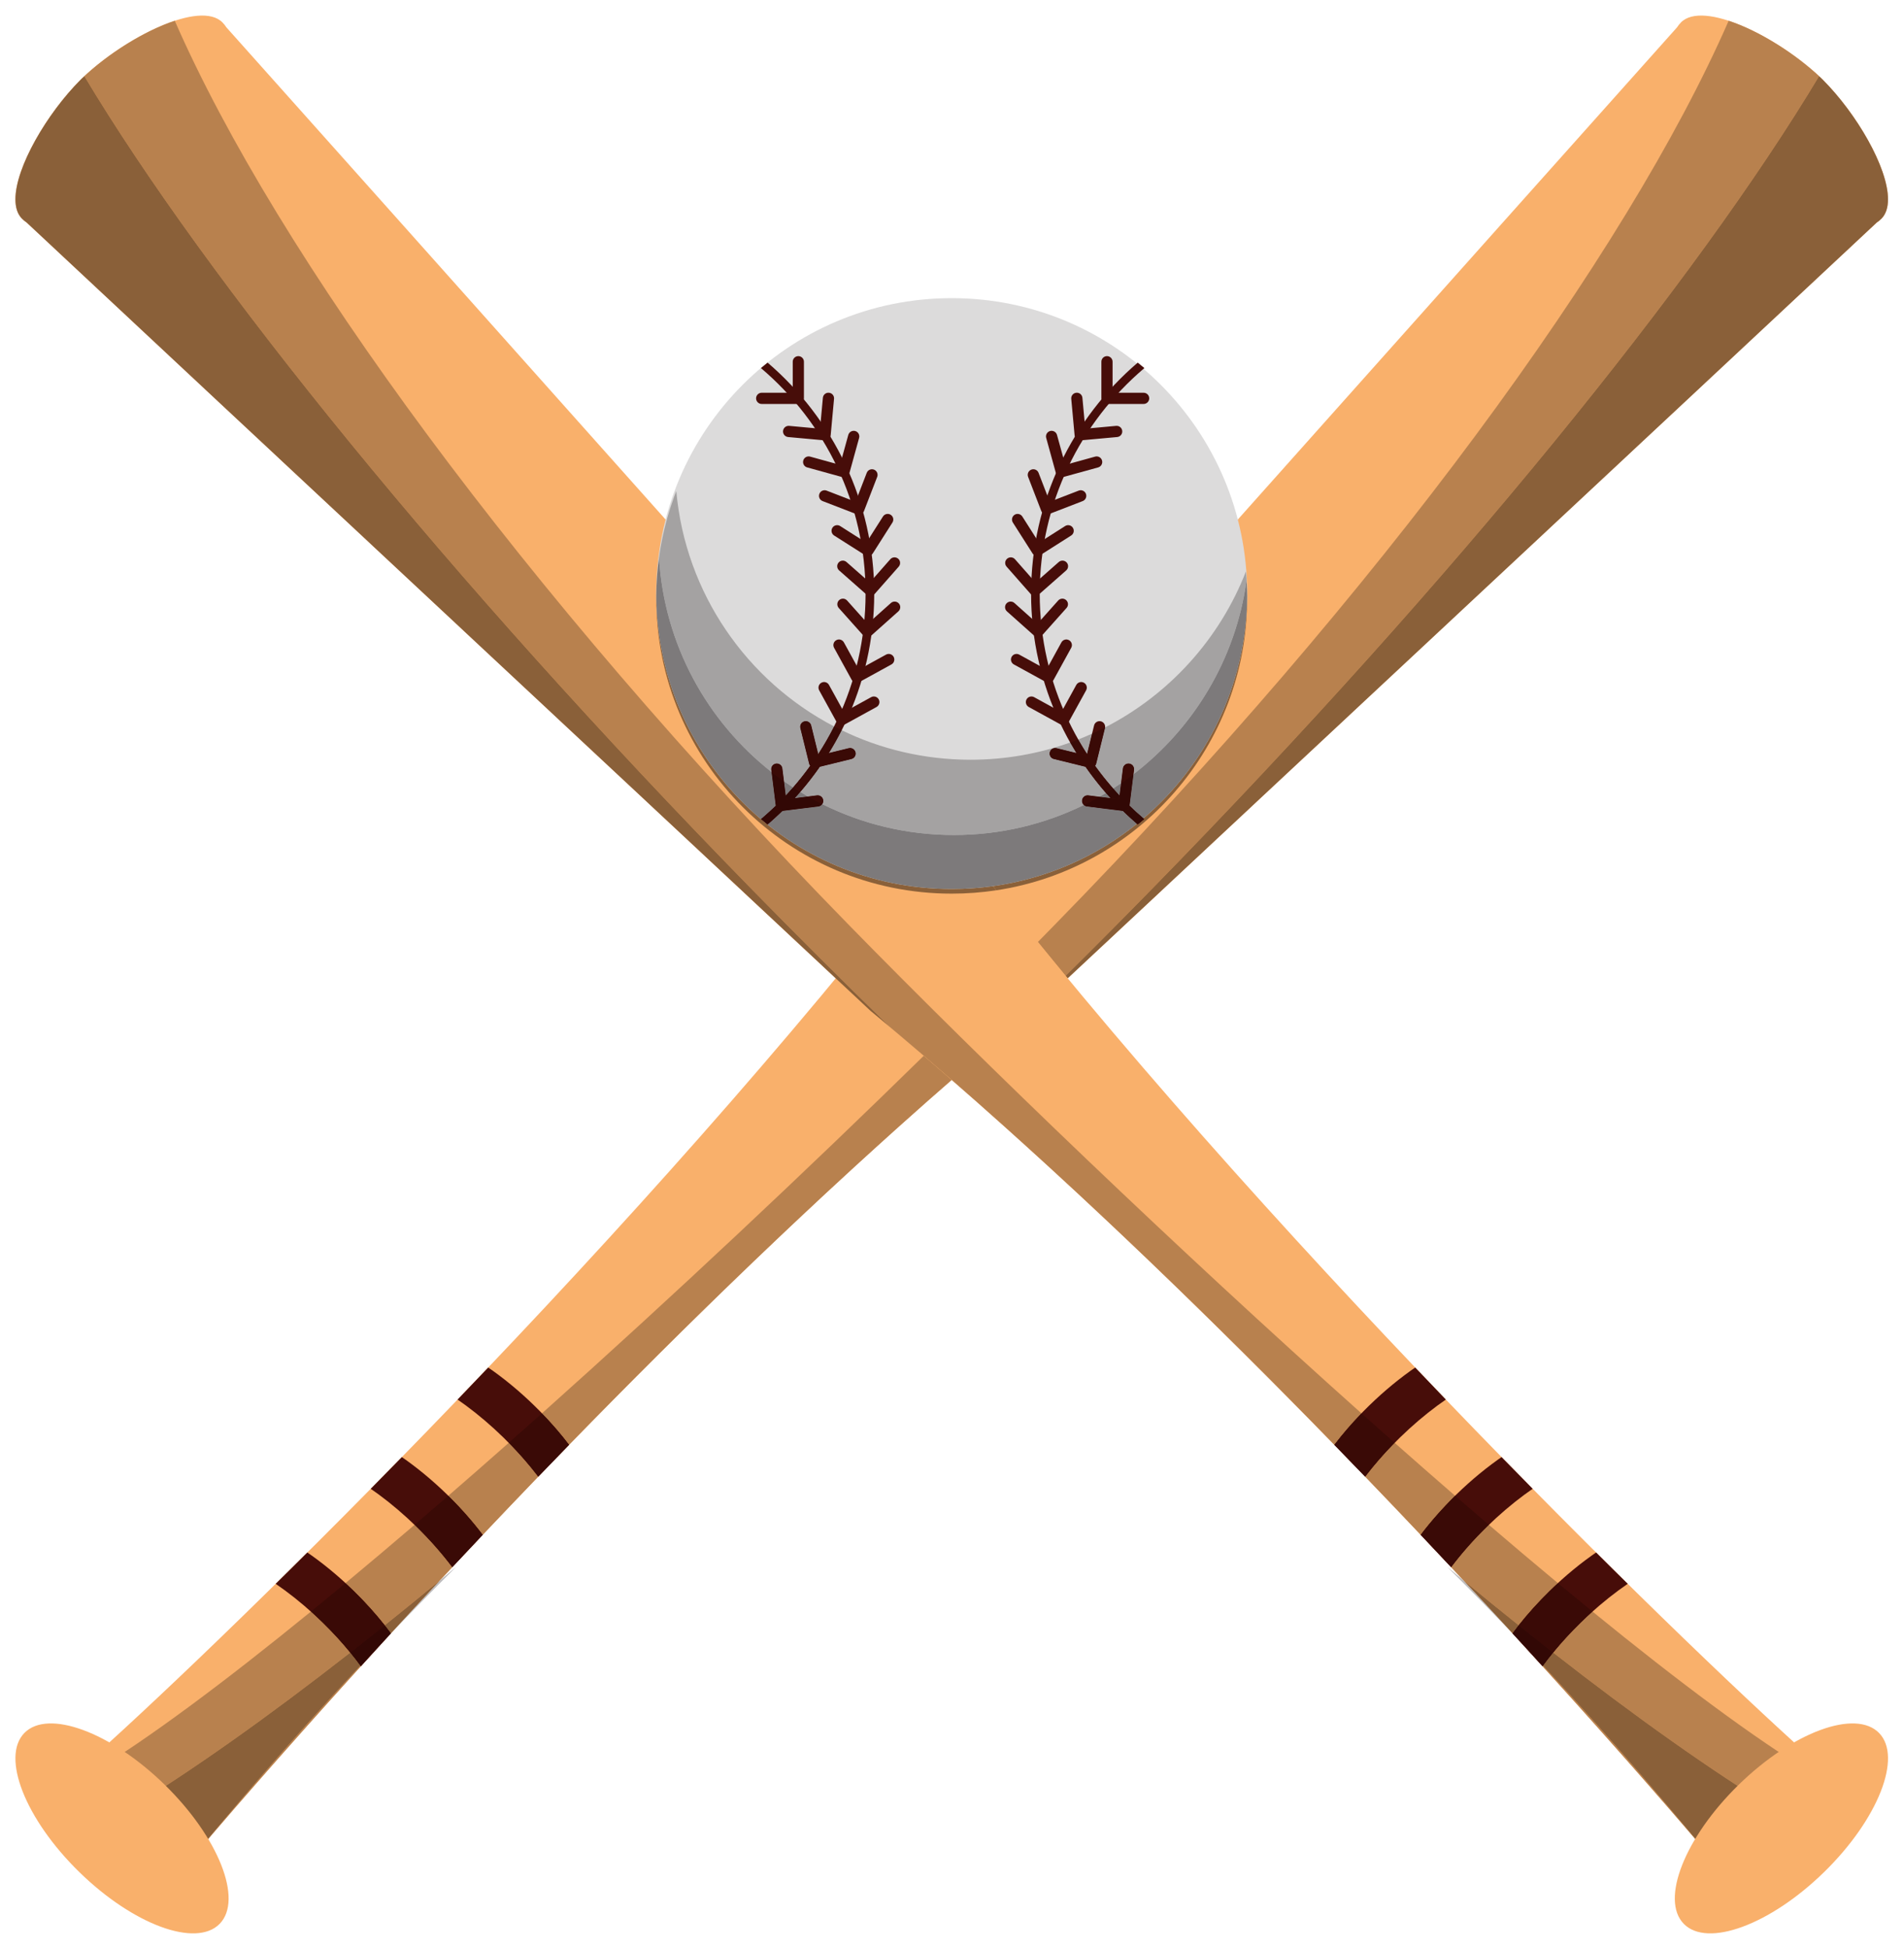 <?xml version="1.0" encoding="UTF-8"?><svg xmlns="http://www.w3.org/2000/svg" xmlns:xlink="http://www.w3.org/1999/xlink" height="332.5" preserveAspectRatio="xMidYMid meet" version="1.0" viewBox="50.2 46.3 324.9 332.5" width="324.9" zoomAndPan="magnify"><defs><clipPath id="a"><path d="M 81 305 L 124 305 L 124 347 L 81 347 Z M 81 305"/></clipPath><clipPath id="b"><path d="M 361.246 59.91 L 361.254 59.906 L 361.094 59.762 L 360.941 59.605 L 360.941 59.609 C 353.562 52.57 340.816 46.266 337.031 50.137 C 336.777 50.395 336.559 50.676 336.363 50.977 C 303.137 88.16 238.344 160.871 205.137 198.039 C 153.973 262.723 84.777 329.758 64.281 347.75 L 72.859 356.141 L 73.168 356.441 L 81.754 364.828 C 99.273 343.926 162.914 271.469 226.414 218.84 C 262.812 184.789 334.027 118.355 370.441 84.285 C 370.738 84.086 371.016 83.855 371.27 83.598 C 375.051 79.727 368.453 67.129 361.246 59.91"/></clipPath><clipPath id="c"><path d="M 97 289 L 140 289 L 140 331 L 97 331 Z M 97 289"/></clipPath><clipPath id="d"><path d="M 361.246 59.91 L 361.254 59.906 L 361.094 59.762 L 360.941 59.605 L 360.941 59.609 C 353.562 52.57 340.816 46.266 337.031 50.137 C 336.777 50.395 336.559 50.676 336.363 50.977 C 303.137 88.16 238.344 160.871 205.137 198.039 C 153.973 262.723 84.777 329.758 64.281 347.75 L 72.859 356.141 L 73.168 356.441 L 81.754 364.828 C 99.273 343.926 162.914 271.469 226.414 218.84 C 262.812 184.789 334.027 118.355 370.441 84.285 C 370.738 84.086 371.016 83.855 371.27 83.598 C 375.051 79.727 368.453 67.129 361.246 59.91"/></clipPath><clipPath id="e"><path d="M 112 273 L 155 273 L 155 315 L 112 315 Z M 112 273"/></clipPath><clipPath id="f"><path d="M 361.246 59.91 L 361.254 59.906 L 361.094 59.762 L 360.941 59.605 L 360.941 59.609 C 353.562 52.57 340.816 46.266 337.031 50.137 C 336.777 50.395 336.559 50.676 336.363 50.977 C 303.137 88.16 238.344 160.871 205.137 198.039 C 153.973 262.723 84.777 329.758 64.281 347.75 L 72.859 356.141 L 73.168 356.441 L 81.754 364.828 C 99.273 343.926 162.914 271.469 226.414 218.84 C 262.812 184.789 334.027 118.355 370.441 84.285 C 370.738 84.086 371.016 83.855 371.27 83.598 C 375.051 79.727 368.453 67.129 361.246 59.91"/></clipPath><clipPath id="g"><path d="M 301 305 L 344 305 L 344 347 L 301 347 Z M 301 305"/></clipPath><clipPath id="h"><path d="M 63.953 59.91 L 63.949 59.906 L 64.105 59.762 L 64.258 59.605 L 64.262 59.609 C 71.641 52.57 84.387 46.266 88.168 50.137 C 88.422 50.395 88.645 50.676 88.84 50.977 C 122.066 88.16 186.855 160.871 220.066 198.039 C 271.23 262.723 340.426 329.758 360.922 347.75 L 352.34 356.141 L 352.031 356.441 L 343.449 364.828 C 325.93 343.926 262.285 271.469 198.785 218.84 C 162.387 184.789 91.172 118.355 54.758 84.285 C 54.465 84.086 54.188 83.855 53.934 83.598 C 50.152 79.727 56.746 67.129 63.953 59.91"/></clipPath><clipPath id="i"><path d="M 285 289 L 328 289 L 328 331 L 285 331 Z M 285 289"/></clipPath><clipPath id="j"><path d="M 63.953 59.91 L 63.949 59.906 L 64.105 59.762 L 64.258 59.605 L 64.262 59.609 C 71.641 52.57 84.387 46.266 88.168 50.137 C 88.422 50.395 88.645 50.676 88.84 50.977 C 122.066 88.16 186.855 160.871 220.066 198.039 C 271.23 262.723 340.426 329.758 360.922 347.75 L 352.34 356.141 L 352.031 356.441 L 343.449 364.828 C 325.93 343.926 262.285 271.469 198.785 218.84 C 162.387 184.789 91.172 118.355 54.758 84.285 C 54.465 84.086 54.188 83.855 53.934 83.598 C 50.152 79.727 56.746 67.129 63.953 59.91"/></clipPath><clipPath id="k"><path d="M 270 273 L 313 273 L 313 315 L 270 315 Z M 270 273"/></clipPath><clipPath id="l"><path d="M 63.953 59.91 L 63.949 59.906 L 64.105 59.762 L 64.258 59.605 L 64.262 59.609 C 71.641 52.57 84.387 46.266 88.168 50.137 C 88.422 50.395 88.645 50.676 88.84 50.977 C 122.066 88.16 186.855 160.871 220.066 198.039 C 271.23 262.723 340.426 329.758 360.922 347.75 L 352.34 356.141 L 352.031 356.441 L 343.449 364.828 C 325.93 343.926 262.285 271.469 198.785 218.84 C 162.387 184.789 91.172 118.355 54.758 84.285 C 54.465 84.086 54.188 83.855 53.934 83.598 C 50.152 79.727 56.746 67.129 63.953 59.91"/></clipPath></defs><g><g id="change1_1"><path d="M 361.246 59.91 L 361.254 59.906 L 361.094 59.762 L 360.941 59.605 L 360.941 59.609 C 353.562 52.57 340.816 46.266 337.031 50.137 C 336.777 50.395 336.559 50.676 336.363 50.977 C 303.137 88.16 238.344 160.871 205.137 198.039 C 153.973 262.723 84.777 329.758 64.281 347.75 L 72.859 356.141 L 73.168 356.441 L 81.754 364.828 C 99.273 343.926 162.914 271.469 226.414 218.84 C 262.812 184.789 334.027 118.355 370.441 84.285 C 370.738 84.086 371.016 83.855 371.27 83.598 C 375.051 79.727 368.453 67.129 361.246 59.91" fill="#f9b06b"/></g><g clip-path="url(#a)"><g clip-path="url(#b)" id="change2_1"><path d="M 110.566 317.797 C 99.91 307.383 87.715 302.578 83.328 307.066 C 82.398 308.02 81.902 309.312 81.781 310.855 C 87.516 310.285 96.867 315.004 105.27 323.215 C 113.672 331.426 118.602 340.668 118.164 346.414 C 119.703 346.262 120.984 345.734 121.914 344.781 C 126.305 340.293 121.223 328.211 110.566 317.797" fill="#470d09"/></g></g><g clip-path="url(#c)"><g clip-path="url(#d)" id="change2_29"><path d="M 121.27 306.844 C 129.672 315.055 134.602 324.301 134.164 330.043 C 135.703 329.895 136.984 329.363 137.914 328.414 C 142.305 323.922 137.223 311.844 126.566 301.426 C 115.91 291.012 103.719 286.211 99.328 290.695 C 98.398 291.648 97.902 292.941 97.781 294.484 C 103.516 293.918 112.871 298.637 121.27 306.844" fill="#470d09"/></g></g><g clip-path="url(#e)"><g clip-path="url(#f)" id="change2_30"><path d="M 136.129 291.645 C 144.527 299.855 149.457 309.098 149.02 314.844 C 150.562 314.691 151.844 314.164 152.773 313.211 C 157.16 308.723 152.078 296.641 141.426 286.227 C 130.77 275.812 118.57 271.008 114.188 275.496 C 113.258 276.449 112.758 277.742 112.641 279.281 C 118.375 278.719 127.727 283.434 136.129 291.645" fill="#470d09"/></g></g><g id="change3_1"><path d="M 81.754 364.828 C 89.23 355.906 98.543 344.641 111.695 330.562 C 111.723 330.598 111.746 330.629 111.77 330.664 C 97.965 345.852 87.434 358.051 81.754 364.828" fill="#b8814e"/></g><g id="change4_1"><path d="M 111.77 330.664 C 111.746 330.629 111.723 330.598 111.695 330.562 C 113.266 328.883 114.891 327.164 116.574 325.402 C 114.93 327.195 113.332 328.945 111.77 330.664" fill="#3a0a06"/></g><g id="change3_2"><path d="M 72.859 356.141 L 65.586 349.023 C 75.43 343.113 88.508 333.348 103.254 321.324 C 103.93 321.934 104.605 322.562 105.27 323.215 C 106.984 324.891 108.551 326.605 109.957 328.324 C 95.84 339.359 82.988 348.449 71.918 355.219 L 72.859 356.141 M 115.859 323.656 C 114.301 321.684 112.527 319.711 110.566 317.797 C 110.102 317.34 109.633 316.895 109.16 316.465 C 113 313.273 116.938 309.949 120.941 306.523 C 121.051 306.633 121.16 306.738 121.27 306.844 C 123.578 309.102 125.625 311.438 127.371 313.754 C 126.672 314.504 125.973 315.25 125.281 315.988 C 122.09 318.629 118.945 321.188 115.859 323.656 M 132.578 308.219 C 130.887 305.984 128.918 303.738 126.703 301.559 C 130.105 298.609 133.551 295.594 137.016 292.527 C 138.883 294.426 140.566 296.371 142.039 298.305 C 138.805 301.668 135.652 304.973 132.578 308.219 M 147.316 292.859 C 145.945 291.062 144.395 289.258 142.684 287.492 C 165.016 267.551 188.039 245.879 207.836 226.469 C 209.426 227.832 211.012 229.203 212.602 230.59 C 189.688 250.555 167.188 272.441 147.316 292.859" fill="#b8814e"/></g><g id="change4_2"><path d="M 109.957 328.324 C 108.551 326.605 106.984 324.891 105.27 323.215 C 104.605 322.562 103.93 321.934 103.254 321.324 C 105.195 319.742 107.164 318.121 109.16 316.465 C 109.633 316.895 110.102 317.34 110.566 317.797 C 112.527 319.711 114.301 321.684 115.859 323.656 C 113.867 325.25 111.902 326.805 109.957 328.324" fill="#3a0a06"/></g><g id="change4_3"><path d="M 127.371 313.754 C 125.625 311.438 123.578 309.102 121.27 306.844 C 121.16 306.738 121.051 306.633 120.941 306.523 C 122.852 304.891 124.766 303.238 126.703 301.559 C 128.918 303.738 130.887 305.984 132.578 308.219 C 130.812 310.086 129.074 311.934 127.371 313.754" fill="#3a0a06"/></g><g id="change4_4"><path d="M 142.039 298.305 C 140.566 296.371 138.883 294.426 137.016 292.527 C 138.898 290.863 140.789 289.184 142.684 287.492 C 144.395 289.258 145.945 291.062 147.316 292.859 C 145.535 294.688 143.777 296.504 142.039 298.305" fill="#3a0a06"/></g><g id="change3_3"><path d="M 232.035 212.832 C 230.449 210.91 228.863 208.98 227.301 207.059 C 228.234 206.109 229.152 205.172 230.059 204.246 C 285.883 147.129 327.727 89.754 345.18 49.844 C 350.336 51.539 356.574 55.445 360.941 59.609 L 360.941 59.605 L 361.094 59.762 L 361.254 59.906 L 361.094 59.762 L 360.941 59.605 L 360.941 59.609 C 360.828 59.508 360.715 59.402 360.602 59.301 C 339.766 94.066 298.547 145.027 246.938 197.828 C 241.953 202.93 236.98 207.934 232.035 212.832" fill="#b8814e"/></g><g id="change5_1"><path d="M 232.387 213.254 C 232.27 213.113 232.152 212.973 232.035 212.832 C 236.98 207.934 241.953 202.93 246.938 197.828 C 298.547 145.027 339.766 94.066 360.602 59.301 C 360.715 59.402 360.828 59.508 360.941 59.609 L 360.941 59.605 L 361.094 59.762 L 361.254 59.906 L 361.246 59.91 C 367.004 65.676 372.371 74.875 372.371 80.316 C 372.371 81.688 372.027 82.82 371.27 83.598 C 371.016 83.855 370.738 84.086 370.441 84.285 C 335.93 116.578 270.148 177.945 232.387 213.254" fill="#8a6039"/></g><g id="change6_1"><path d="M 116.574 325.402 C 119.363 322.359 122.273 319.215 125.281 315.988 C 126.199 315.23 127.121 314.465 128.051 313.691 C 123.941 317.781 120.129 321.684 116.574 325.402" fill="#bdbbbc"/></g><g id="change5_2"><path d="M 81.754 364.828 L 73.168 356.441 L 72.859 356.141 L 71.918 355.219 C 82.988 348.449 95.84 339.359 109.957 328.324 C 110.566 329.07 111.148 329.816 111.695 330.562 C 98.543 344.641 89.23 355.906 81.754 364.828 M 116.914 325.031 C 116.574 324.574 116.223 324.117 115.859 323.656 C 118.945 321.188 122.09 318.629 125.281 315.988 C 122.395 319.086 119.602 322.105 116.914 325.031" fill="#8a6039"/></g><g id="change7_1"><path d="M 111.695 330.562 C 111.148 329.816 110.566 329.07 109.957 328.324 C 111.902 326.805 113.867 325.25 115.859 323.656 C 116.223 324.117 116.574 324.574 116.914 325.031 C 116.801 325.156 116.688 325.281 116.574 325.402 C 114.891 327.164 113.266 328.883 111.695 330.562" fill="#320805"/></g><g id="change1_2"><path d="M 87.684 374.613 C 83.656 378.73 72.938 374.777 63.734 365.781 C 54.531 356.789 50.336 346.16 54.359 342.043 C 58.383 337.926 69.105 341.883 78.305 350.875 C 87.508 359.867 91.707 370.5 87.684 374.613" fill="#f9b06b"/></g><g id="change1_3"><path d="M 63.953 59.91 L 63.949 59.906 L 64.105 59.762 L 64.258 59.605 L 64.262 59.609 C 71.641 52.57 84.387 46.266 88.168 50.137 C 88.422 50.395 88.645 50.676 88.84 50.977 C 122.066 88.16 186.855 160.871 220.066 198.039 C 271.23 262.723 340.426 329.758 360.922 347.75 L 352.34 356.141 L 352.031 356.441 L 343.449 364.828 C 325.93 343.926 262.285 271.469 198.785 218.84 C 162.387 184.789 91.172 118.355 54.758 84.285 C 54.465 84.086 54.188 83.855 53.934 83.598 C 50.152 79.727 56.746 67.129 63.953 59.91" fill="#f9b06b"/></g><g clip-path="url(#g)"><g clip-path="url(#h)" id="change2_28"><path d="M 314.637 317.797 C 325.289 307.383 337.484 302.578 341.871 307.066 C 342.805 308.02 343.301 309.312 343.422 310.855 C 337.688 310.285 328.332 315.004 319.93 323.215 C 311.531 331.426 306.602 340.668 307.035 346.414 C 305.496 346.262 304.215 345.734 303.285 344.781 C 298.898 340.293 303.977 328.211 314.637 317.797" fill="#470d09"/></g></g><g clip-path="url(#i)"><g clip-path="url(#j)" id="change2_2"><path d="M 303.93 306.844 C 295.531 315.055 290.602 324.301 291.035 330.043 C 289.496 329.895 288.215 329.363 287.285 328.414 C 282.895 323.922 287.977 311.844 298.637 301.426 C 309.289 291.012 321.484 286.211 325.871 290.695 C 326.805 291.648 327.301 292.941 327.422 294.484 C 321.688 293.918 312.328 298.637 303.93 306.844" fill="#470d09"/></g></g><g clip-path="url(#k)"><g clip-path="url(#l)" id="change2_3"><path d="M 289.07 291.645 C 280.676 299.855 275.742 309.098 276.18 314.844 C 274.641 314.691 273.355 314.164 272.43 313.211 C 268.039 308.723 273.121 296.641 283.777 286.227 C 294.434 275.812 306.629 271.008 311.016 275.496 C 311.945 276.449 312.441 277.742 312.562 279.281 C 306.824 278.719 297.477 283.434 289.07 291.645" fill="#470d09"/></g></g><g id="change3_4"><path d="M 343.449 364.828 C 337.766 358.051 327.234 345.852 313.43 330.664 C 313.453 330.629 313.48 330.598 313.504 330.562 C 326.66 344.641 335.973 355.906 343.449 364.828" fill="#b8814e"/></g><g id="change4_5"><path d="M 313.43 330.664 C 311.867 328.945 310.266 327.191 308.621 325.398 C 310.309 327.16 311.934 328.883 313.504 330.562 C 313.48 330.598 313.453 330.629 313.43 330.664" fill="#3a0a06"/></g><g id="change6_2"><path d="M 352.34 356.141 L 359.617 349.023 L 352.34 356.141" fill="#bdbbbc"/></g><g id="change3_5"><path d="M 352.34 356.141 L 353.281 355.219 C 342.211 348.449 329.359 339.359 315.242 328.324 C 316.652 326.605 318.219 324.891 319.93 323.215 C 320.598 322.562 321.27 321.934 321.945 321.324 C 336.691 333.348 349.77 343.113 359.617 349.023 L 352.34 356.141 M 309.344 323.656 C 306.254 321.188 303.109 318.629 299.918 315.988 C 299.23 315.25 298.531 314.504 297.828 313.754 C 299.574 311.438 301.621 309.102 303.93 306.844 C 304.039 306.738 304.148 306.633 304.262 306.523 C 308.262 309.949 312.199 313.273 316.039 316.465 C 315.566 316.895 315.102 317.34 314.637 317.797 C 312.676 319.711 310.902 321.684 309.344 323.656 M 292.621 308.219 C 289.551 304.973 286.398 301.668 283.16 298.305 C 284.633 296.371 286.316 294.426 288.184 292.527 C 291.652 295.594 295.098 298.609 298.496 301.559 C 296.285 303.738 294.312 305.984 292.621 308.219 M 277.887 292.859 C 258.012 272.441 235.516 250.555 212.602 230.59 C 211.012 229.203 209.426 227.832 207.836 226.469 C 205.062 224.094 202.285 221.75 199.512 219.441 C 200.383 220.164 201.246 220.883 202.102 221.602 C 194.23 213.953 186.266 206.016 178.262 197.828 C 126.652 145.027 85.438 94.066 64.598 59.301 C 64.484 59.402 64.371 59.508 64.262 59.609 L 64.258 59.605 L 64.105 59.762 L 63.949 59.906 L 64.105 59.762 L 64.258 59.605 L 64.262 59.609 C 68.625 55.445 74.863 51.539 80.023 49.844 C 97.477 89.754 139.316 147.129 195.145 204.246 C 218.395 228.035 251.133 259.469 282.516 287.492 C 280.805 289.258 279.258 291.062 277.887 292.859" fill="#b8814e"/></g><g id="change4_6"><path d="M 315.242 328.324 C 313.301 326.805 311.332 325.25 309.344 323.656 C 310.902 321.684 312.676 319.711 314.637 317.797 C 315.102 317.34 315.566 316.895 316.039 316.465 C 318.035 318.121 320.004 319.742 321.945 321.324 C 321.27 321.934 320.598 322.562 319.93 323.215 C 318.219 324.891 316.652 326.605 315.242 328.324" fill="#3a0a06"/></g><g id="change4_7"><path d="M 297.828 313.754 C 296.125 311.934 294.387 310.086 292.621 308.219 C 294.312 305.984 296.285 303.738 298.496 301.559 C 300.434 303.238 302.352 304.891 304.262 306.523 C 304.148 306.633 304.039 306.738 303.93 306.844 C 301.621 309.102 299.574 311.438 297.828 313.754" fill="#3a0a06"/></g><g id="change4_8"><path d="M 283.16 298.305 C 281.426 296.504 279.664 294.688 277.887 292.859 C 279.258 291.062 280.805 289.258 282.516 287.492 C 284.414 289.184 286.301 290.863 288.184 292.527 C 286.316 294.426 284.633 296.371 283.16 298.305" fill="#3a0a06"/></g><g id="change3_6"><path d="M 199.512 219.441 C 199.27 219.242 199.027 219.039 198.785 218.84 C 196.887 217.062 194.895 215.199 192.812 213.254 C 194.895 215.199 196.887 217.062 198.785 218.84 C 199.027 219.039 199.27 219.238 199.512 219.441" fill="#b8814e"/></g><g id="change5_3"><path d="M 202.102 221.602 C 201.246 220.883 200.383 220.164 199.512 219.441 C 199.27 219.238 199.027 219.039 198.785 218.84 C 162.387 184.789 91.172 118.355 54.758 84.285 C 54.465 84.086 54.188 83.855 53.934 83.598 C 53.172 82.82 52.832 81.688 52.832 80.316 C 52.828 74.875 58.195 65.676 63.953 59.91 L 63.949 59.906 L 64.105 59.762 L 64.258 59.605 L 64.262 59.609 C 64.371 59.508 64.484 59.402 64.598 59.301 C 85.438 94.066 126.652 145.027 178.262 197.828 C 186.266 206.016 194.23 213.953 202.102 221.602" fill="#8a6039"/></g><g id="change6_3"><path d="M 308.621 325.398 C 305.07 321.68 301.258 317.781 297.152 313.691 C 298.078 314.465 299 315.23 299.918 315.988 C 302.926 319.215 305.832 322.355 308.621 325.398" fill="#bdbbbc"/></g><g id="change5_4"><path d="M 343.449 364.828 C 335.973 355.906 326.66 344.641 313.504 330.562 C 314.055 329.816 314.633 329.07 315.242 328.324 C 329.359 339.359 342.211 348.449 353.281 355.219 L 352.34 356.141 L 352.031 356.441 L 343.449 364.828 M 308.289 325.031 C 305.602 322.105 302.805 319.086 299.918 315.988 C 303.109 318.629 306.254 321.188 309.344 323.656 C 308.98 324.117 308.629 324.574 308.289 325.031" fill="#8a6039"/></g><g id="change7_2"><path d="M 313.504 330.562 C 311.934 328.883 310.309 327.16 308.621 325.398 C 308.512 325.277 308.398 325.156 308.289 325.031 C 308.629 324.574 308.98 324.117 309.344 323.656 C 311.332 325.25 313.301 326.805 315.242 328.324 C 314.633 329.07 314.055 329.816 313.504 330.562" fill="#320805"/></g><g id="change1_4"><path d="M 337.52 374.613 C 341.543 378.73 352.266 374.777 361.469 365.781 C 370.668 356.789 374.867 346.16 370.844 342.043 C 366.82 337.926 356.098 341.883 346.895 350.875 C 337.691 359.867 333.492 370.5 337.52 374.613" fill="#f9b06b"/></g><g id="change8_1"><path d="M 263.02 147.602 C 263.02 175.445 240.445 198.02 212.602 198.02 C 184.754 198.02 162.184 175.445 162.184 147.602 C 162.184 119.754 184.754 97.18 212.602 97.18 C 240.445 97.18 263.02 119.754 263.02 147.602" fill="#dcdbdb"/></g><g id="change2_4"><path d="M 197.902 147.602 C 197.902 163.031 190.965 176.836 180.043 186.086 C 180.418 186.402 180.797 186.711 181.18 187.02 C 192.309 177.492 199.379 163.359 199.379 147.602 C 199.379 131.84 192.309 117.707 181.18 108.184 C 180.797 108.488 180.418 108.797 180.043 109.113 C 190.965 118.363 197.902 132.168 197.902 147.602" fill="#470d09"/></g><g id="change2_5"><path d="M 186.43 107.074 C 185.898 107.074 185.473 107.504 185.473 108.031 L 185.473 113.324 L 180.176 113.324 C 179.648 113.324 179.219 113.754 179.219 114.281 C 179.219 114.809 179.648 115.238 180.176 115.238 L 186.414 115.238 C 186.684 115.238 186.922 115.129 187.098 114.949 C 187.273 114.777 187.383 114.535 187.383 114.27 L 187.383 108.031 C 187.383 107.504 186.953 107.074 186.43 107.074" fill="#470d09"/></g><g id="change2_6"><path d="M 191.656 113.324 C 191.133 113.273 190.664 113.66 190.617 114.188 L 190.133 119.461 L 184.859 118.977 C 184.336 118.93 183.867 119.316 183.82 119.844 C 183.77 120.367 184.16 120.832 184.688 120.883 L 190.898 121.449 C 191.164 121.477 191.414 121.391 191.602 121.23 C 191.797 121.07 191.926 120.844 191.949 120.578 L 192.52 114.363 C 192.57 113.84 192.184 113.371 191.656 113.324" fill="#470d09"/></g><g id="change2_7"><path d="M 196.133 119.855 C 195.621 119.719 195.098 120.016 194.953 120.523 L 193.547 125.633 L 188.441 124.223 C 187.934 124.082 187.406 124.383 187.27 124.891 C 187.129 125.398 187.426 125.926 187.934 126.066 L 193.949 127.727 C 194.207 127.797 194.469 127.754 194.684 127.629 C 194.898 127.512 195.066 127.309 195.141 127.051 L 196.801 121.031 C 196.938 120.523 196.641 119.996 196.133 119.855" fill="#470d09"/></g><g id="change2_8"><path d="M 199.336 126.441 C 198.844 126.254 198.289 126.496 198.102 126.992 L 196.191 131.934 L 191.254 130.027 C 190.762 129.836 190.207 130.082 190.02 130.574 C 189.828 131.066 190.07 131.621 190.566 131.812 L 196.387 134.059 C 196.637 134.152 196.898 134.137 197.125 134.035 C 197.352 133.938 197.543 133.75 197.637 133.504 L 199.887 127.68 C 200.074 127.188 199.828 126.633 199.336 126.441" fill="#470d09"/></g><g id="change2_9"><path d="M 202.191 134.152 C 201.746 133.867 201.152 134 200.871 134.445 L 198.027 138.914 L 193.562 136.07 C 193.113 135.789 192.523 135.922 192.242 136.367 C 191.961 136.812 192.09 137.402 192.535 137.688 L 197.801 141.035 C 198.023 141.18 198.285 141.215 198.527 141.156 C 198.77 141.105 198.992 140.965 199.137 140.738 L 202.484 135.473 C 202.77 135.027 202.637 134.438 202.191 134.152" fill="#470d09"/></g><g id="change2_10"><path d="M 203.473 141.652 C 203.074 141.305 202.473 141.34 202.121 141.738 L 198.621 145.711 L 194.648 142.211 C 194.254 141.863 193.648 141.902 193.301 142.297 C 192.949 142.691 192.988 143.297 193.387 143.645 L 198.066 147.77 C 198.27 147.945 198.52 148.023 198.77 148.008 C 199.016 147.992 199.258 147.887 199.434 147.684 L 203.559 143 C 203.906 142.605 203.867 142 203.473 141.652" fill="#470d09"/></g><g id="change2_11"><path d="M 203.578 149.281 C 203.227 148.887 202.621 148.852 202.227 149.203 L 198.277 152.73 L 194.75 148.781 C 194.398 148.387 193.793 148.355 193.398 148.707 C 193.008 149.059 192.973 149.66 193.324 150.055 L 197.48 154.711 C 197.656 154.91 197.898 155.016 198.148 155.027 C 198.395 155.043 198.645 154.965 198.848 154.785 L 203.5 150.633 C 203.895 150.277 203.93 149.676 203.578 149.281" fill="#470d09"/></g><g id="change2_12"><path d="M 202.691 158.391 C 202.438 157.93 201.855 157.758 201.395 158.016 L 196.754 160.566 L 194.203 155.926 C 193.945 155.465 193.367 155.293 192.902 155.551 C 192.441 155.805 192.273 156.387 192.527 156.848 L 195.531 162.316 C 195.66 162.551 195.875 162.707 196.109 162.773 C 196.352 162.844 196.613 162.824 196.848 162.695 L 202.312 159.691 C 202.777 159.438 202.945 158.855 202.691 158.391" fill="#470d09"/></g><g id="change2_13"><path d="M 200.148 165.652 C 199.895 165.191 199.312 165.02 198.852 165.277 L 194.215 167.828 L 191.66 163.188 C 191.406 162.727 190.824 162.555 190.363 162.812 C 189.898 163.066 189.73 163.645 189.984 164.109 L 192.992 169.574 C 193.117 169.812 193.336 169.969 193.57 170.035 C 193.809 170.105 194.07 170.09 194.305 169.957 L 199.773 166.953 C 200.234 166.695 200.402 166.113 200.148 165.652" fill="#470d09"/></g><g id="change2_14"><path d="M 196.188 174.676 C 196.062 174.164 195.547 173.852 195.031 173.977 L 189.891 175.242 L 188.625 170.098 C 188.5 169.586 187.98 169.273 187.469 169.398 C 186.957 169.523 186.645 170.043 186.77 170.559 L 188.262 176.613 C 188.32 176.875 188.488 177.082 188.699 177.211 C 188.91 177.34 189.172 177.387 189.43 177.324 L 195.488 175.832 C 196.004 175.707 196.316 175.188 196.188 174.676" fill="#470d09"/></g><g id="change2_15"><path d="M 190.684 182.863 C 190.617 182.34 190.141 181.969 189.613 182.031 L 184.359 182.688 L 183.703 177.434 C 183.641 176.91 183.16 176.539 182.641 176.602 C 182.113 176.668 181.742 177.148 181.809 177.672 L 182.582 183.863 C 182.613 184.129 182.754 184.352 182.949 184.504 C 183.145 184.656 183.395 184.734 183.66 184.703 L 189.852 183.93 C 190.379 183.863 190.746 183.387 190.684 182.863" fill="#470d09"/></g><g id="change2_16"><path d="M 227.617 147.602 C 227.617 163.031 234.559 176.836 245.48 186.086 C 245.105 186.402 244.727 186.711 244.344 187.02 C 233.215 177.492 226.145 163.359 226.145 147.602 C 226.145 131.84 233.215 117.707 244.344 108.184 C 244.727 108.488 245.105 108.797 245.48 109.113 C 234.559 118.363 227.617 132.168 227.617 147.602" fill="#470d09"/></g><g id="change2_17"><path d="M 239.094 107.074 C 239.621 107.074 240.051 107.504 240.051 108.031 L 240.051 113.324 L 245.348 113.324 C 245.875 113.324 246.305 113.754 246.305 114.281 C 246.305 114.809 245.875 115.238 245.348 115.238 L 239.105 115.238 C 238.84 115.238 238.598 115.129 238.426 114.949 C 238.246 114.777 238.141 114.535 238.141 114.27 L 238.141 108.031 C 238.141 107.504 238.566 107.074 239.094 107.074" fill="#470d09"/></g><g id="change2_18"><path d="M 233.863 113.324 C 234.391 113.273 234.855 113.66 234.902 114.188 L 235.391 119.461 L 240.66 118.977 C 241.188 118.93 241.652 119.316 241.699 119.844 C 241.75 120.367 241.363 120.832 240.84 120.883 L 234.621 121.449 C 234.355 121.477 234.105 121.391 233.922 121.23 C 233.727 121.07 233.598 120.844 233.57 120.578 L 233 114.363 C 232.949 113.84 233.34 113.371 233.863 113.324" fill="#470d09"/></g><g id="change2_19"><path d="M 229.391 119.855 C 229.898 119.719 230.426 120.016 230.566 120.523 L 231.977 125.633 L 237.078 124.223 C 237.59 124.082 238.113 124.383 238.254 124.891 C 238.395 125.398 238.098 125.926 237.59 126.066 L 231.57 127.727 C 231.312 127.797 231.055 127.754 230.84 127.629 C 230.621 127.512 230.453 127.309 230.383 127.051 L 228.723 121.031 C 228.586 120.523 228.883 119.996 229.391 119.855" fill="#470d09"/></g><g id="change2_20"><path d="M 226.188 126.441 C 226.68 126.254 227.23 126.496 227.422 126.992 L 229.328 131.934 L 234.27 130.027 C 234.762 129.836 235.312 130.082 235.504 130.574 C 235.691 131.066 235.449 131.621 234.957 131.812 L 229.133 134.059 C 228.887 134.152 228.621 134.137 228.395 134.035 C 228.168 133.938 227.98 133.75 227.883 133.504 L 225.637 127.68 C 225.445 127.188 225.691 126.633 226.188 126.441" fill="#470d09"/></g><g id="change2_21"><path d="M 223.328 134.152 C 223.773 133.867 224.367 134 224.648 134.445 L 227.492 138.914 L 231.961 136.07 C 232.406 135.789 232.996 135.922 233.277 136.367 C 233.562 136.812 233.434 137.402 232.984 137.688 L 227.723 141.035 C 227.496 141.18 227.234 141.215 226.992 141.156 C 226.754 141.105 226.531 140.965 226.387 140.738 L 223.035 135.473 C 222.754 135.027 222.887 134.438 223.328 134.152" fill="#470d09"/></g><g id="change2_22"><path d="M 222.051 141.652 C 222.445 141.305 223.051 141.34 223.398 141.738 L 226.898 145.711 L 230.871 142.211 C 231.27 141.863 231.871 141.902 232.223 142.297 C 232.57 142.691 232.531 143.297 232.137 143.645 L 227.453 147.77 C 227.254 147.945 227 148.023 226.754 148.008 C 226.508 147.992 226.266 147.887 226.09 147.684 L 221.965 143 C 221.613 142.605 221.652 142 222.051 141.652" fill="#470d09"/></g><g id="change2_23"><path d="M 221.945 149.281 C 222.297 148.887 222.902 148.852 223.297 149.203 L 227.242 152.73 L 230.77 148.781 C 231.121 148.387 231.727 148.355 232.121 148.707 C 232.516 149.059 232.551 149.66 232.195 150.055 L 228.039 154.711 C 227.863 154.91 227.621 155.016 227.371 155.027 C 227.129 155.043 226.875 154.965 226.676 154.785 L 222.02 150.633 C 221.629 150.277 221.594 149.676 221.945 149.281" fill="#470d09"/></g><g id="change2_24"><path d="M 222.828 158.391 C 223.086 157.93 223.664 157.758 224.129 158.016 L 228.77 160.566 L 231.32 155.926 C 231.574 155.465 232.152 155.293 232.617 155.551 C 233.078 155.805 233.246 156.387 232.996 156.848 L 229.988 162.316 C 229.859 162.551 229.645 162.707 229.406 162.773 C 229.172 162.844 228.906 162.824 228.676 162.695 L 223.207 159.691 C 222.742 159.438 222.574 158.855 222.828 158.391" fill="#470d09"/></g><g id="change2_25"><path d="M 225.371 165.652 C 225.625 165.191 226.207 165.02 226.672 165.277 L 231.312 167.828 L 233.859 163.188 C 234.113 162.727 234.695 162.555 235.16 162.812 C 235.621 163.066 235.789 163.645 235.535 164.109 L 232.527 169.574 C 232.398 169.812 232.188 169.969 231.949 170.035 C 231.715 170.105 231.449 170.09 231.219 169.957 L 225.746 166.953 C 225.285 166.695 225.117 166.113 225.371 165.652" fill="#470d09"/></g><g id="change2_26"><path d="M 229.332 174.676 C 229.457 174.164 229.977 173.852 230.488 173.977 L 235.633 175.242 L 236.895 170.098 C 237.02 169.586 237.539 169.273 238.055 169.398 C 238.562 169.523 238.879 170.043 238.754 170.559 L 237.262 176.613 C 237.199 176.875 237.031 177.082 236.82 177.211 C 236.609 177.34 236.352 177.387 236.094 177.324 L 230.031 175.832 C 229.52 175.707 229.203 175.188 229.332 174.676" fill="#470d09"/></g><g id="change2_27"><path d="M 234.84 182.863 C 234.902 182.34 235.383 181.969 235.906 182.031 L 241.16 182.688 L 241.816 177.434 C 241.883 176.91 242.359 176.539 242.883 176.602 C 243.406 176.668 243.777 177.148 243.715 177.672 L 242.941 183.863 C 242.906 184.129 242.77 184.352 242.57 184.504 C 242.379 184.656 242.125 184.734 241.859 184.703 L 235.672 183.93 C 235.145 183.863 234.773 183.387 234.84 182.863" fill="#470d09"/></g><g id="change9_1"><path d="M 212.977 188.797 C 204.906 188.797 197.281 186.902 190.516 183.527 C 190.648 183.344 190.715 183.105 190.684 182.863 C 190.621 182.379 190.211 182.023 189.734 182.023 C 189.695 182.023 189.656 182.027 189.613 182.031 L 188.07 182.227 C 187.633 181.977 187.195 181.719 186.766 181.453 C 187.949 180.082 189.066 178.648 190.105 177.156 L 195.488 175.832 C 196.004 175.707 196.316 175.188 196.188 174.676 C 196.082 174.242 195.691 173.949 195.262 173.949 C 195.188 173.949 195.109 173.957 195.031 173.977 L 191.648 174.809 C 192.426 173.551 193.156 172.254 193.828 170.922 C 200.473 174.148 207.93 175.953 215.812 175.953 C 221.777 175.953 227.504 174.918 232.812 173.016 C 233.156 173.621 233.512 174.219 233.875 174.809 L 230.488 173.977 C 230.41 173.957 230.336 173.949 230.258 173.949 C 229.828 173.949 229.438 174.242 229.332 174.676 C 229.203 175.188 229.52 175.707 230.031 175.832 L 235.418 177.156 C 236.5 178.711 237.664 180.203 238.906 181.629 C 238.539 181.848 238.176 182.059 237.805 182.27 L 235.906 182.031 C 235.867 182.027 235.824 182.023 235.785 182.023 C 235.309 182.023 234.898 182.379 234.84 182.863 C 234.801 183.18 234.918 183.477 235.137 183.68 C 228.445 186.957 220.93 188.797 212.977 188.797 M 185.527 180.676 C 185.004 180.336 184.488 179.984 183.98 179.629 L 183.703 177.434 C 183.645 176.949 183.234 176.598 182.758 176.598 C 182.719 176.598 182.68 176.598 182.641 176.602 C 182.113 176.668 181.742 177.148 181.809 177.672 L 181.855 178.047 C 170.863 169.41 163.555 156.309 162.652 141.473 C 162.363 143.609 162.199 145.785 162.184 147.992 C 162.23 141.688 163.438 135.656 165.602 130.105 C 167.172 147.602 177.68 162.523 192.527 170.27 C 191.711 171.887 190.805 173.461 189.824 174.973 L 188.625 170.098 C 188.52 169.664 188.129 169.371 187.699 169.371 C 187.621 169.371 187.547 169.383 187.469 169.398 C 186.957 169.523 186.645 170.043 186.77 170.559 L 188.262 176.613 C 188.293 176.758 188.359 176.883 188.445 176.988 C 187.527 178.266 186.555 179.492 185.527 180.676" fill="#a4a2a2"/></g><g id="change4_9"><path d="M 186.766 181.453 C 186.352 181.199 185.934 180.941 185.527 180.676 C 186.555 179.492 187.527 178.266 188.445 176.988 C 188.52 177.078 188.605 177.152 188.699 177.211 C 188.848 177.301 189.023 177.352 189.203 177.352 C 189.277 177.352 189.355 177.344 189.43 177.324 L 190.105 177.156 C 189.066 178.648 187.949 180.082 186.766 181.453 M 189.891 175.242 L 189.824 174.973 C 190.805 173.461 191.711 171.887 192.527 170.27 C 192.957 170.492 193.391 170.711 193.828 170.922 C 193.156 172.254 192.426 173.551 191.648 174.809 L 189.891 175.242" fill="#3a0a06"/></g><g id="change9_2"><path d="M 240.152 180.852 C 239.066 179.617 238.039 178.328 237.074 176.988 C 237.16 176.883 237.227 176.758 237.262 176.613 L 238.754 170.559 C 238.762 170.516 238.77 170.477 238.773 170.434 C 249.703 164.832 258.32 155.355 262.812 143.816 C 262.938 145.195 263.008 146.59 263.02 147.996 C 263.02 148.004 263.02 148.016 263.02 148.023 C 263.008 147.125 262.969 146.234 262.914 145.348 C 261.059 158.789 253.898 170.539 243.621 178.418 L 243.715 177.672 C 243.777 177.148 243.406 176.668 242.883 176.602 C 242.844 176.598 242.805 176.598 242.762 176.598 C 242.289 176.598 241.875 176.949 241.816 177.434 L 241.5 179.957 C 241.055 180.266 240.609 180.562 240.152 180.852 M 235.695 174.973 C 235.172 174.164 234.672 173.34 234.191 172.5 C 234.988 172.188 235.773 171.855 236.551 171.504 L 235.695 174.973" fill="#a4a2a2"/></g><g id="change4_10"><path d="M 189.203 177.352 C 189.023 177.352 188.848 177.301 188.699 177.211 C 188.605 177.152 188.52 177.078 188.445 176.988 C 188.359 176.883 188.293 176.758 188.262 176.613 L 186.77 170.559 C 186.645 170.043 186.957 169.523 187.469 169.398 C 187.547 169.383 187.621 169.371 187.699 169.371 C 188.129 169.371 188.52 169.664 188.625 170.098 L 189.824 174.973 L 189.891 175.242 L 191.648 174.809 L 195.031 173.977 C 195.109 173.957 195.188 173.949 195.262 173.949 C 195.691 173.949 196.082 174.242 196.188 174.676 C 196.316 175.188 196.004 175.707 195.488 175.832 L 190.105 177.156 L 189.43 177.324 C 189.355 177.344 189.277 177.352 189.203 177.352" fill="#3a0a06"/></g><g id="change4_11"><path d="M 190.516 183.527 C 189.688 183.117 188.871 182.68 188.07 182.227 L 189.613 182.031 C 189.656 182.027 189.695 182.023 189.734 182.023 C 190.211 182.023 190.621 182.379 190.684 182.863 C 190.715 183.105 190.648 183.344 190.516 183.527 M 183.98 179.629 C 183.258 179.117 182.547 178.59 181.855 178.047 L 181.809 177.672 C 181.742 177.148 182.113 176.668 182.641 176.602 C 182.68 176.598 182.719 176.598 182.758 176.598 C 183.234 176.598 183.645 176.949 183.703 177.434 L 183.98 179.629" fill="#3a0a06"/></g><g id="change4_12"><path d="M 238.906 181.629 C 237.664 180.203 236.5 178.711 235.418 177.156 L 236.094 177.324 C 236.168 177.344 236.242 177.352 236.316 177.352 C 236.496 177.352 236.672 177.301 236.82 177.211 C 236.918 177.152 237.004 177.078 237.074 176.988 C 238.039 178.328 239.066 179.617 240.152 180.852 C 239.742 181.117 239.324 181.375 238.906 181.629 M 235.633 175.242 L 233.875 174.809 C 233.512 174.219 233.156 173.621 232.812 173.016 C 233.277 172.852 233.734 172.68 234.191 172.5 C 234.672 173.34 235.172 174.164 235.695 174.973 L 235.633 175.242" fill="#3a0a06"/></g><g id="change4_13"><path d="M 236.316 177.352 C 236.242 177.352 236.168 177.344 236.094 177.324 L 235.418 177.156 L 230.031 175.832 C 229.52 175.707 229.203 175.188 229.332 174.676 C 229.438 174.242 229.828 173.949 230.258 173.949 C 230.336 173.949 230.41 173.957 230.488 173.977 L 233.875 174.809 L 235.633 175.242 L 235.695 174.973 L 236.551 171.504 C 237.301 171.164 238.043 170.809 238.773 170.434 C 238.77 170.477 238.762 170.516 238.754 170.559 L 237.262 176.613 C 237.227 176.758 237.16 176.883 237.074 176.988 C 237.004 177.078 236.918 177.152 236.82 177.211 C 236.672 177.301 236.496 177.352 236.316 177.352" fill="#3a0a06"/></g><g id="change4_14"><path d="M 235.137 183.68 C 234.918 183.477 234.801 183.18 234.84 182.863 C 234.898 182.379 235.309 182.023 235.785 182.023 C 235.824 182.023 235.867 182.027 235.906 182.031 L 237.805 182.27 C 236.934 182.766 236.039 183.234 235.137 183.68 M 241.5 179.957 L 241.816 177.434 C 241.875 176.949 242.289 176.598 242.762 176.598 C 242.805 176.598 242.844 176.598 242.883 176.602 C 243.406 176.668 243.777 177.148 243.715 177.672 L 243.621 178.418 C 242.93 178.949 242.223 179.465 241.5 179.957" fill="#3a0a06"/></g><g id="change5_5"><path d="M 220.219 198.234 C 220.172 198.172 220.117 198.102 220.066 198.039 C 219.914 197.871 219.77 197.703 219.617 197.535 C 228.848 196.25 237.273 192.469 244.195 186.895 C 244.246 186.934 244.293 186.977 244.344 187.02 C 244.727 186.711 245.105 186.402 245.48 186.086 C 245.43 186.043 245.379 186 245.328 185.957 C 256.059 176.793 262.895 163.211 263.02 148.023 C 263.02 148.145 263.02 148.266 263.02 148.387 C 263.02 173.641 244.449 194.559 220.219 198.234" fill="#8a6039"/></g><g id="change5_6"><path d="M 212.602 198.805 C 184.754 198.805 162.184 176.23 162.184 148.387 C 162.184 148.367 162.184 148.352 162.184 148.336 C 162.184 148.332 162.184 148.328 162.184 148.324 C 162.184 148.215 162.184 148.105 162.184 147.992 C 162.398 175.656 184.887 198.02 212.602 198.02 C 214.98 198.02 217.324 197.855 219.617 197.535 C 219.77 197.703 219.914 197.871 220.066 198.039 C 220.117 198.102 220.172 198.172 220.219 198.234 C 217.734 198.609 215.191 198.805 212.602 198.805" fill="#8a6039"/></g><g id="change10_1"><path d="M 212.602 198.02 C 184.887 198.02 162.398 175.656 162.184 147.992 C 162.199 145.785 162.363 143.609 162.652 141.473 C 163.555 156.309 170.863 169.41 181.855 178.047 L 182.574 183.793 C 181.758 184.586 180.91 185.348 180.043 186.086 C 180.418 186.402 180.797 186.711 181.18 187.02 C 182.051 186.273 182.898 185.496 183.719 184.695 L 189.852 183.93 C 190.133 183.895 190.367 183.742 190.516 183.527 C 197.281 186.902 204.906 188.797 212.977 188.797 C 220.93 188.797 228.445 186.957 235.137 183.68 C 235.277 183.812 235.461 183.902 235.672 183.93 L 241.805 184.695 C 242.578 185.453 243.379 186.188 244.195 186.895 C 237.273 192.469 228.848 196.25 219.617 197.535 C 217.324 197.855 214.98 198.02 212.602 198.02 M 245.328 185.957 C 244.512 185.258 243.719 184.539 242.949 183.793 L 243.621 178.418 C 253.898 170.539 261.059 158.789 262.914 145.348 C 262.969 146.234 263.008 147.125 263.02 148.023 C 262.895 163.211 256.059 176.793 245.328 185.957" fill="#7d7a7b"/></g><g id="change7_3"><path d="M 181.18 187.02 C 180.797 186.711 180.418 186.402 180.043 186.086 C 180.91 185.348 181.758 184.586 182.574 183.793 L 182.582 183.863 C 182.613 184.129 182.754 184.352 182.949 184.504 C 183.113 184.633 183.32 184.711 183.539 184.711 C 183.578 184.711 183.621 184.707 183.66 184.703 L 183.719 184.695 C 182.898 185.496 182.051 186.273 181.18 187.02" fill="#320805"/></g><g id="change10_2"><path d="M 185.836 182.504 C 186.148 182.16 186.461 181.809 186.766 181.453 C 187.195 181.719 187.633 181.977 188.07 182.227 L 185.836 182.504 M 184.281 182.055 L 183.98 179.629 C 184.488 179.984 185.004 180.336 185.527 180.676 C 185.121 181.141 184.703 181.602 184.281 182.055" fill="#7d7a7b"/></g><g id="change7_4"><path d="M 184.359 182.688 L 184.281 182.055 C 184.703 181.602 185.121 181.141 185.527 180.676 C 185.934 180.941 186.352 181.199 186.766 181.453 C 186.461 181.809 186.148 182.16 185.836 182.504 L 184.359 182.688" fill="#320805"/></g><g id="change7_5"><path d="M 183.539 184.711 C 183.32 184.711 183.113 184.633 182.949 184.504 C 182.754 184.352 182.613 184.129 182.582 183.863 L 182.574 183.793 L 181.855 178.047 C 182.547 178.59 183.258 179.117 183.98 179.629 L 184.281 182.055 L 184.359 182.688 L 185.836 182.504 L 188.07 182.227 C 188.871 182.68 189.688 183.117 190.516 183.527 C 190.367 183.742 190.133 183.895 189.852 183.93 L 183.719 184.695 L 183.66 184.703 C 183.621 184.707 183.578 184.711 183.539 184.711" fill="#320805"/></g><g id="change7_6"><path d="M 244.344 187.02 C 244.293 186.977 244.246 186.934 244.195 186.895 C 243.379 186.188 242.578 185.453 241.805 184.695 L 241.859 184.703 C 241.902 184.707 241.941 184.711 241.98 184.711 C 242.199 184.711 242.406 184.633 242.57 184.504 C 242.77 184.352 242.906 184.129 242.941 183.863 L 242.949 183.793 C 243.719 184.539 244.512 185.258 245.328 185.957 C 245.379 186 245.43 186.043 245.48 186.086 C 245.105 186.402 244.727 186.711 244.344 187.02" fill="#320805"/></g><g id="change10_3"><path d="M 239.684 182.504 L 237.805 182.27 C 238.176 182.059 238.539 181.848 238.906 181.629 C 239.16 181.922 239.422 182.215 239.684 182.504 M 241.238 182.051 C 240.871 181.66 240.508 181.258 240.152 180.852 C 240.609 180.562 241.055 180.266 241.5 179.957 L 241.238 182.051" fill="#7d7a7b"/></g><g id="change7_7"><path d="M 241.16 182.688 L 239.684 182.504 C 239.422 182.215 239.16 181.922 238.906 181.629 C 239.324 181.375 239.742 181.117 240.152 180.852 C 240.508 181.258 240.871 181.66 241.238 182.051 L 241.16 182.688" fill="#320805"/></g><g id="change7_8"><path d="M 241.98 184.711 C 241.941 184.711 241.902 184.707 241.859 184.703 L 241.805 184.695 L 235.672 183.93 C 235.461 183.902 235.277 183.812 235.137 183.68 C 236.039 183.234 236.934 182.766 237.805 182.27 L 239.684 182.504 L 241.16 182.688 L 241.238 182.051 L 241.5 179.957 C 242.223 179.465 242.93 178.949 243.621 178.418 L 242.949 183.793 L 242.941 183.863 C 242.906 184.129 242.77 184.352 242.57 184.504 C 242.406 184.633 242.199 184.711 241.98 184.711" fill="#320805"/></g></g></svg>